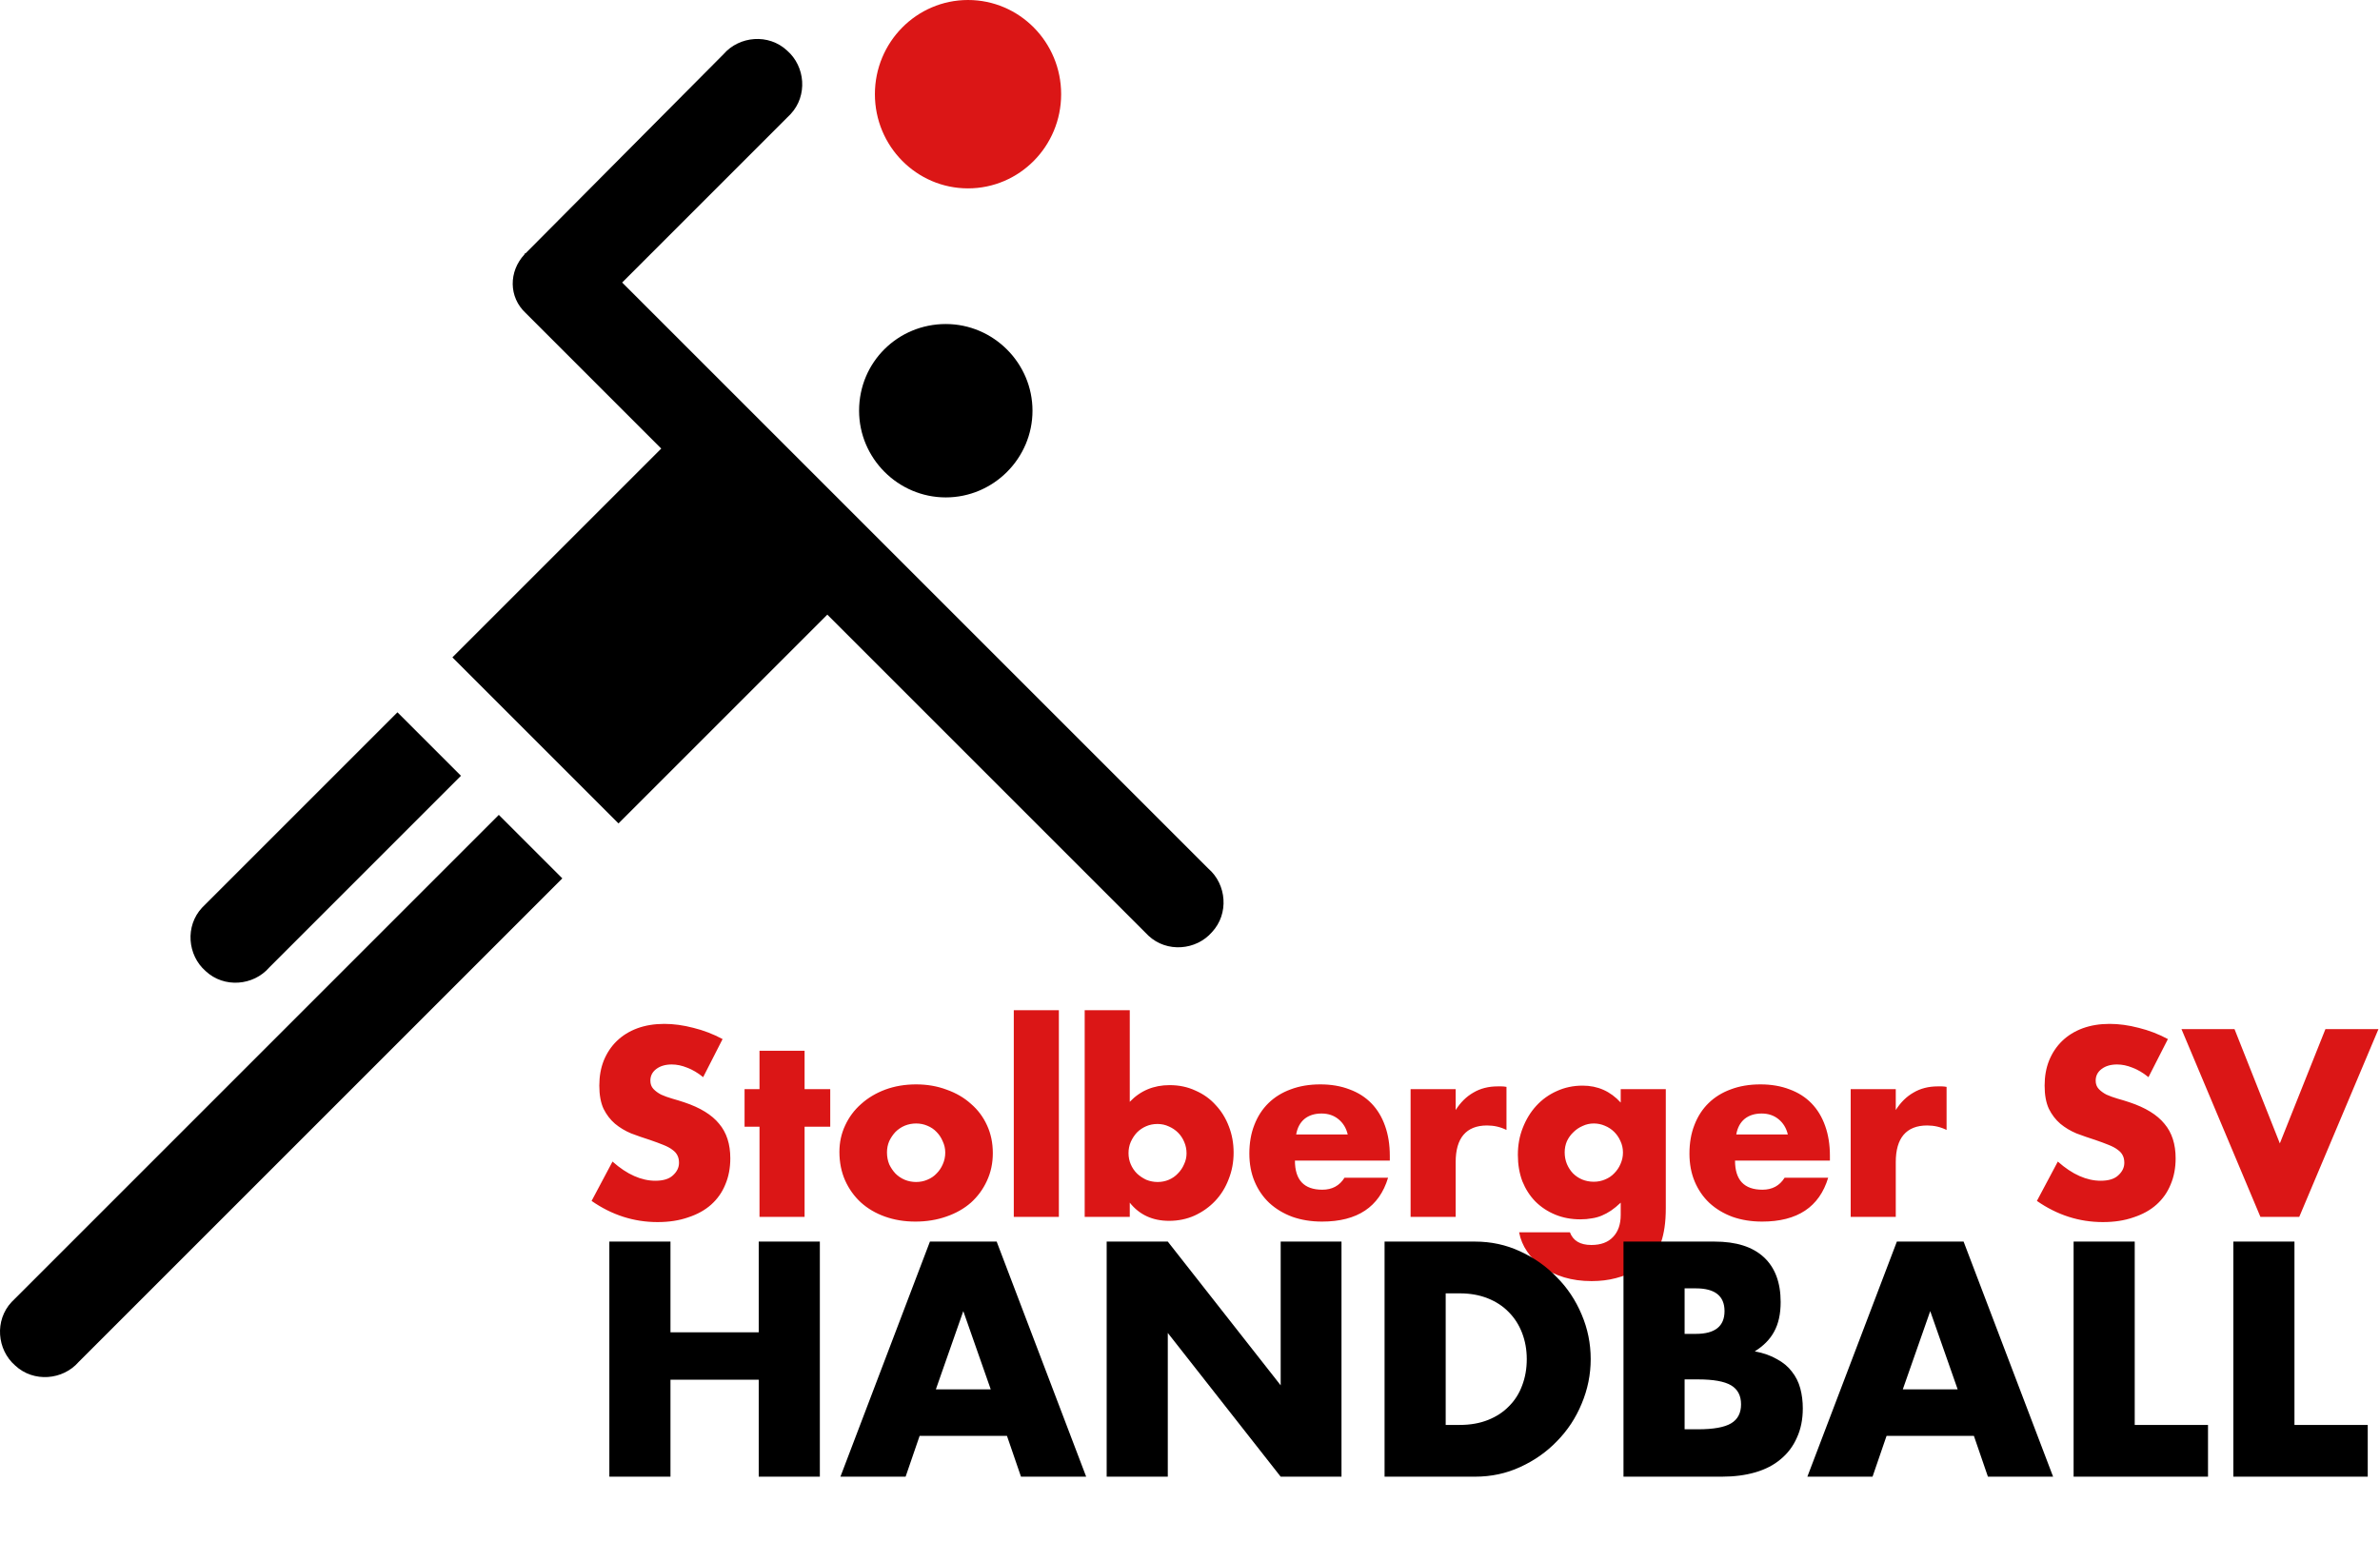 <?xml version="1.0" encoding="utf-8"?>
<svg xmlns="http://www.w3.org/2000/svg" fill="none" height="721" viewBox="0 0 1099 721" width="1099">
<path d="M436.733 149.651C458.726 149.651 476.771 167.697 476.771 189.69C476.771 211.683 458.726 229.728 436.733 229.728C414.74 229.728 396.694 211.683 396.694 189.69C396.694 167.133 414.74 149.651 436.733 149.651Z" fill="black"/>
<path d="M7.024 599.661L230.337 376.348L259.661 405.672L36.348 628.985C29.017 637.444 15.483 638.572 7.024 630.677C-1.435 623.346 -2.562 609.811 5.332 601.353C5.896 600.789 6.46 600.225 7.024 599.661Z" fill="black"/>
<path d="M124.32 446.838C116.989 455.297 103.455 456.425 94.996 448.53C86.537 441.199 85.409 427.665 93.304 419.206C93.868 418.642 94.432 418.078 94.996 417.514L183.532 328.979L212.856 358.302L124.32 446.838Z" fill="black"/>
<path d="M305.339 207.171L242.744 144.576C234.849 137.245 234.849 125.402 242.18 117.507C242.18 116.943 242.744 116.943 242.744 116.943L334.099 25.024C341.43 16.565 354.964 15.437 363.423 23.332C371.882 30.663 373.01 44.197 365.115 52.656C364.551 53.22 363.987 53.784 363.423 54.348L287.293 130.477L557.976 401.16C566.435 408.491 567.563 422.025 559.668 430.484C552.337 438.943 538.803 440.071 530.344 432.176C529.78 431.612 529.216 431.048 528.652 430.484L382.032 283.864L285.602 380.295L208.908 303.602L305.339 207.171Z" fill="black"/>
<ellipse cx="447" cy="43.5" fill="#DB1616" rx="43" ry="43.5"/>
<path d="M324.695 497.485C322.242 495.492 319.788 494.035 317.335 493.115C314.882 492.118 312.505 491.62 310.205 491.62C307.292 491.62 304.915 492.31 303.075 493.69C301.235 495.07 300.315 496.872 300.315 499.095C300.315 500.628 300.775 501.893 301.695 502.89C302.615 503.887 303.803 504.768 305.26 505.535C306.793 506.225 308.48 506.838 310.32 507.375C312.237 507.912 314.115 508.487 315.955 509.1C323.315 511.553 328.682 514.85 332.055 518.99C335.505 523.053 337.23 528.382 337.23 534.975C337.23 539.422 336.463 543.447 334.93 547.05C333.473 550.653 331.288 553.758 328.375 556.365C325.538 558.895 322.012 560.85 317.795 562.23C313.655 563.687 308.94 564.415 303.65 564.415C292.687 564.415 282.528 561.157 273.175 554.64L282.835 536.47C286.208 539.46 289.543 541.683 292.84 543.14C296.137 544.597 299.395 545.325 302.615 545.325C306.295 545.325 309.017 544.482 310.78 542.795C312.62 541.108 313.54 539.192 313.54 537.045C313.54 535.742 313.31 534.63 312.85 533.71C312.39 532.713 311.623 531.832 310.55 531.065C309.477 530.222 308.058 529.455 306.295 528.765C304.608 528.075 302.538 527.308 300.085 526.465C297.172 525.545 294.297 524.548 291.46 523.475C288.7 522.325 286.208 520.83 283.985 518.99C281.838 517.15 280.075 514.85 278.695 512.09C277.392 509.253 276.74 505.688 276.74 501.395C276.74 497.102 277.43 493.23 278.81 489.78C280.267 486.253 282.26 483.263 284.79 480.81C287.397 478.28 290.54 476.325 294.22 474.945C297.977 473.565 302.155 472.875 306.755 472.875C311.048 472.875 315.533 473.488 320.21 474.715C324.887 475.865 329.372 477.59 333.665 479.89L324.695 497.485ZM371.529 520.37V562H350.714V520.37H343.814V503.005H350.714V485.295H371.529V503.005H383.374V520.37H371.529ZM409.575 532.215C409.575 534.208 409.92 536.048 410.61 537.735C411.377 539.345 412.335 540.763 413.485 541.99C414.712 543.217 416.13 544.175 417.74 544.865C419.427 545.555 421.19 545.9 423.03 545.9C424.87 545.9 426.595 545.555 428.205 544.865C429.892 544.175 431.31 543.217 432.46 541.99C433.687 540.763 434.645 539.345 435.335 537.735C436.102 536.048 436.485 534.247 436.485 532.33C436.485 530.49 436.102 528.765 435.335 527.155C434.645 525.468 433.687 524.012 432.46 522.785C431.31 521.558 429.892 520.6 428.205 519.91C426.595 519.22 424.87 518.875 423.03 518.875C421.19 518.875 419.427 519.22 417.74 519.91C416.13 520.6 414.712 521.558 413.485 522.785C412.335 524.012 411.377 525.43 410.61 527.04C409.92 528.65 409.575 530.375 409.575 532.215ZM387.61 531.985C387.61 527.615 388.492 523.552 390.255 519.795C392.018 515.962 394.472 512.665 397.615 509.905C400.758 507.068 404.477 504.845 408.77 503.235C413.14 501.625 417.893 500.82 423.03 500.82C428.09 500.82 432.767 501.625 437.06 503.235C441.43 504.768 445.187 506.953 448.33 509.79C451.55 512.55 454.042 515.885 455.805 519.795C457.568 523.628 458.45 527.883 458.45 532.56C458.45 537.237 457.53 541.53 455.69 545.44C453.927 549.273 451.473 552.608 448.33 555.445C445.187 558.205 441.392 560.352 436.945 561.885C432.575 563.418 427.822 564.185 422.685 564.185C417.625 564.185 412.948 563.418 408.655 561.885C404.362 560.352 400.643 558.167 397.5 555.33C394.433 552.493 392.018 549.12 390.255 545.21C388.492 541.223 387.61 536.815 387.61 531.985ZM488.947 466.55V562H468.132V466.55H488.947ZM547.906 532.675C547.906 530.835 547.561 529.11 546.871 527.5C546.181 525.813 545.223 524.357 543.996 523.13C542.77 521.903 541.351 520.945 539.741 520.255C538.131 519.488 536.368 519.105 534.451 519.105C532.611 519.105 530.886 519.45 529.276 520.14C527.666 520.83 526.248 521.788 525.021 523.015C523.871 524.242 522.913 525.698 522.146 527.385C521.456 528.995 521.111 530.72 521.111 532.56C521.111 534.4 521.456 536.125 522.146 537.735C522.836 539.345 523.795 540.763 525.021 541.99C526.248 543.14 527.666 544.098 529.276 544.865C530.963 545.555 532.726 545.9 534.566 545.9C536.406 545.9 538.131 545.555 539.741 544.865C541.351 544.175 542.731 543.217 543.881 541.99C545.108 540.763 546.066 539.345 546.756 537.735C547.523 536.125 547.906 534.438 547.906 532.675ZM521.686 466.55V508.87C526.593 503.733 532.726 501.165 540.086 501.165C544.456 501.165 548.443 502.008 552.046 503.695C555.726 505.305 558.831 507.528 561.361 510.365C563.968 513.125 566 516.422 567.456 520.255C568.913 524.012 569.641 528.037 569.641 532.33C569.641 536.7 568.875 540.802 567.341 544.635C565.885 548.468 563.815 551.803 561.131 554.64C558.448 557.477 555.266 559.738 551.586 561.425C547.983 563.035 544.073 563.84 539.856 563.84C532.19 563.84 526.133 561.042 521.686 555.445V562H500.871V466.55H521.686ZM622.331 523.935C621.641 521.022 620.223 518.683 618.076 516.92C615.93 515.157 613.323 514.275 610.256 514.275C607.036 514.275 604.391 515.118 602.321 516.805C600.328 518.492 599.063 520.868 598.526 523.935H622.331ZM597.951 536.01C597.951 544.98 602.168 549.465 610.601 549.465C615.125 549.465 618.536 547.625 620.836 543.945H640.961C636.898 557.438 626.74 564.185 610.486 564.185C605.503 564.185 600.941 563.457 596.801 562C592.661 560.467 589.096 558.32 586.106 555.56C583.193 552.8 580.931 549.503 579.321 545.67C577.711 541.837 576.906 537.543 576.906 532.79C576.906 527.883 577.673 523.475 579.206 519.565C580.74 515.578 582.925 512.205 585.761 509.445C588.598 506.685 592.01 504.577 595.996 503.12C600.06 501.587 604.621 500.82 609.681 500.82C614.665 500.82 619.15 501.587 623.136 503.12C627.123 504.577 630.496 506.723 633.256 509.56C636.016 512.397 638.125 515.885 639.581 520.025C641.038 524.088 641.766 528.688 641.766 533.825V536.01H597.951ZM651.364 503.005H672.179V512.665C674.403 509.138 677.124 506.455 680.344 504.615C683.564 502.698 687.321 501.74 691.614 501.74C692.151 501.74 692.726 501.74 693.339 501.74C694.029 501.74 694.796 501.817 695.639 501.97V521.865C692.879 520.485 689.889 519.795 686.669 519.795C681.839 519.795 678.198 521.252 675.744 524.165C673.368 527.002 672.179 531.18 672.179 536.7V562H651.364V503.005ZM722.515 532.215C722.515 534.132 722.86 535.933 723.55 537.62C724.24 539.23 725.16 540.648 726.31 541.875C727.537 543.102 728.955 544.06 730.565 544.75C732.252 545.44 734.053 545.785 735.97 545.785C737.81 545.785 739.535 545.44 741.145 544.75C742.832 544.06 744.25 543.102 745.4 541.875C746.627 540.648 747.585 539.23 748.275 537.62C749.042 535.933 749.425 534.17 749.425 532.33C749.425 530.413 749.042 528.65 748.275 527.04C747.585 525.43 746.627 524.012 745.4 522.785C744.173 521.558 742.717 520.6 741.03 519.91C739.42 519.22 737.733 518.875 735.97 518.875C734.13 518.875 732.405 519.258 730.795 520.025C729.185 520.715 727.767 521.673 726.54 522.9C725.313 524.05 724.317 525.43 723.55 527.04C722.86 528.65 722.515 530.375 722.515 532.215ZM769.205 503.005V557.975C769.205 561.272 769.013 564.223 768.63 566.83C768.247 569.437 767.71 571.737 767.02 573.73C766.1 576.26 764.643 578.598 762.65 580.745C760.733 582.968 758.395 584.885 755.635 586.495C752.875 588.105 749.732 589.37 746.205 590.29C742.755 591.21 738.998 591.67 734.935 591.67C730.335 591.67 726.118 591.095 722.285 589.945C718.452 588.795 715.078 587.185 712.165 585.115C709.328 583.122 706.99 580.745 705.15 577.985C703.31 575.302 702.083 572.35 701.47 569.13H724.93C726.387 573.04 729.683 574.995 734.82 574.995C739.19 574.995 742.525 573.768 744.825 571.315C747.202 568.862 748.39 565.45 748.39 561.08V555.445C746.857 556.902 745.362 558.128 743.905 559.125C742.525 560.045 741.107 560.812 739.65 561.425C738.193 562.038 736.66 562.46 735.05 562.69C733.44 562.997 731.677 563.15 729.76 563.15C725.543 563.15 721.672 562.422 718.145 560.965C714.618 559.508 711.552 557.477 708.945 554.87C706.415 552.263 704.422 549.158 702.965 545.555C701.585 541.875 700.895 537.812 700.895 533.365C700.895 528.842 701.662 524.663 703.195 520.83C704.728 516.92 706.798 513.547 709.405 510.71C712.088 507.797 715.232 505.535 718.835 503.925C722.515 502.238 726.502 501.395 730.795 501.395C737.772 501.395 743.637 504.002 748.39 509.215V503.005H769.205ZM825.553 523.935C824.863 521.022 823.445 518.683 821.298 516.92C819.152 515.157 816.545 514.275 813.478 514.275C810.258 514.275 807.613 515.118 805.543 516.805C803.55 518.492 802.285 520.868 801.748 523.935H825.553ZM801.173 536.01C801.173 544.98 805.39 549.465 813.823 549.465C818.347 549.465 821.758 547.625 824.058 543.945H844.183C840.12 557.438 829.962 564.185 813.708 564.185C808.725 564.185 804.163 563.457 800.023 562C795.883 560.467 792.318 558.32 789.328 555.56C786.415 552.8 784.153 549.503 782.543 545.67C780.933 541.837 780.128 537.543 780.128 532.79C780.128 527.883 780.895 523.475 782.428 519.565C783.962 515.578 786.147 512.205 788.983 509.445C791.82 506.685 795.232 504.577 799.218 503.12C803.282 501.587 807.843 500.82 812.903 500.82C817.887 500.82 822.372 501.587 826.358 503.12C830.345 504.577 833.718 506.723 836.478 509.56C839.238 512.397 841.347 515.885 842.803 520.025C844.26 524.088 844.988 528.688 844.988 533.825V536.01H801.173ZM854.586 503.005H875.401V512.665C877.625 509.138 880.346 506.455 883.566 504.615C886.786 502.698 890.543 501.74 894.836 501.74C895.373 501.74 895.948 501.74 896.561 501.74C897.251 501.74 898.018 501.817 898.861 501.97V521.865C896.101 520.485 893.111 519.795 889.891 519.795C885.061 519.795 881.42 521.252 878.966 524.165C876.59 527.002 875.401 531.18 875.401 536.7V562H854.586V503.005ZM992.09 497.485C989.637 495.492 987.184 494.035 984.73 493.115C982.277 492.118 979.9 491.62 977.6 491.62C974.687 491.62 972.31 492.31 970.47 493.69C968.63 495.07 967.71 496.872 967.71 499.095C967.71 500.628 968.17 501.893 969.09 502.89C970.01 503.887 971.199 504.768 972.655 505.535C974.189 506.225 975.875 506.838 977.715 507.375C979.632 507.912 981.51 508.487 983.35 509.1C990.71 511.553 996.077 514.85 999.45 518.99C1002.9 523.053 1004.63 528.382 1004.63 534.975C1004.63 539.422 1003.86 543.447 1002.33 547.05C1000.87 550.653 998.684 553.758 995.77 556.365C992.934 558.895 989.407 560.85 985.19 562.23C981.05 563.687 976.335 564.415 971.045 564.415C960.082 564.415 949.924 561.157 940.57 554.64L950.23 536.47C953.604 539.46 956.939 541.683 960.235 543.14C963.532 544.597 966.79 545.325 970.01 545.325C973.69 545.325 976.412 544.482 978.175 542.795C980.015 541.108 980.935 539.192 980.935 537.045C980.935 535.742 980.705 534.63 980.245 533.71C979.785 532.713 979.019 531.832 977.945 531.065C976.872 530.222 975.454 529.455 973.69 528.765C972.004 528.075 969.934 527.308 967.48 526.465C964.567 525.545 961.692 524.548 958.855 523.475C956.095 522.325 953.604 520.83 951.38 518.99C949.234 517.15 947.47 514.85 946.09 512.09C944.787 509.253 944.135 505.688 944.135 501.395C944.135 497.102 944.825 493.23 946.205 489.78C947.662 486.253 949.655 483.263 952.185 480.81C954.792 478.28 957.935 476.325 961.615 474.945C965.372 473.565 969.55 472.875 974.15 472.875C978.444 472.875 982.929 473.488 987.605 474.715C992.282 475.865 996.767 477.59 1001.06 479.89L992.09 497.485ZM1031.82 475.29L1052.75 528.075L1073.8 475.29H1098.29L1061.72 562H1043.78L1007.33 475.29H1031.82Z" fill="#DB1616"/>
<path d="M309.6 615.328H350.352V573.424H378.576V682H350.352V637.216H309.6V682H281.376V573.424H309.6V615.328ZM457.489 641.68L444.817 605.536L432.145 641.68H457.489ZM464.977 663.136H424.657L418.177 682H388.081L429.409 573.424H460.225L501.553 682H471.457L464.977 663.136ZM511.022 682V573.424H539.246L591.374 639.808V573.424H619.454V682H591.374L539.246 615.616V682H511.022ZM667.569 658.096H674.049C678.945 658.096 683.313 657.328 687.153 655.792C690.993 654.256 694.209 652.144 696.801 649.456C699.489 646.768 701.505 643.6 702.849 639.952C704.289 636.208 705.009 632.128 705.009 627.712C705.009 623.392 704.289 619.36 702.849 615.616C701.409 611.872 699.345 608.656 696.657 605.968C694.065 603.28 690.849 601.168 687.009 599.632C683.169 598.096 678.849 597.328 674.049 597.328H667.569V658.096ZM639.345 573.424H681.105C688.497 573.424 695.409 574.912 701.841 577.888C708.369 580.864 714.033 584.848 718.833 589.84C723.729 594.736 727.569 600.496 730.353 607.12C733.137 613.648 734.529 620.512 734.529 627.712C734.529 634.816 733.137 641.68 730.353 648.304C727.665 654.832 723.873 660.592 718.977 665.584C714.177 670.576 708.513 674.56 701.985 677.536C695.553 680.512 688.593 682 681.105 682H639.345V573.424ZM777.893 660.112H784.085C791.189 660.112 796.277 659.2 799.349 657.376C802.421 655.552 803.957 652.624 803.957 648.592C803.957 644.56 802.421 641.632 799.349 639.808C796.277 637.984 791.189 637.072 784.085 637.072H777.893V660.112ZM777.893 616.048H783.077C791.909 616.048 796.325 612.544 796.325 605.536C796.325 598.528 791.909 595.024 783.077 595.024H777.893V616.048ZM749.669 573.424H791.717C801.701 573.424 809.285 575.824 814.469 580.624C819.653 585.424 822.245 592.336 822.245 601.36C822.245 606.832 821.237 611.392 819.221 615.04C817.301 618.592 814.325 621.616 810.293 624.112C814.325 624.88 817.733 626.08 820.517 627.712C823.397 629.248 825.701 631.168 827.429 633.472C829.253 635.776 830.549 638.368 831.317 641.248C832.085 644.128 832.469 647.2 832.469 650.464C832.469 655.552 831.557 660.064 829.733 664C828.005 667.936 825.509 671.248 822.245 673.936C819.077 676.624 815.189 678.64 810.581 679.984C805.973 681.328 800.789 682 795.029 682H749.669V573.424ZM903.985 641.68L891.313 605.536L878.641 641.68H903.985ZM911.473 663.136H871.153L864.673 682H834.577L875.905 573.424H906.721L948.049 682H917.953L911.473 663.136ZM985.742 573.424V658.096H1019.58V682H957.518V573.424H985.742ZM1059.5 573.424V658.096H1093.34V682H1031.28V573.424H1059.5Z" fill="black"/>
</svg>